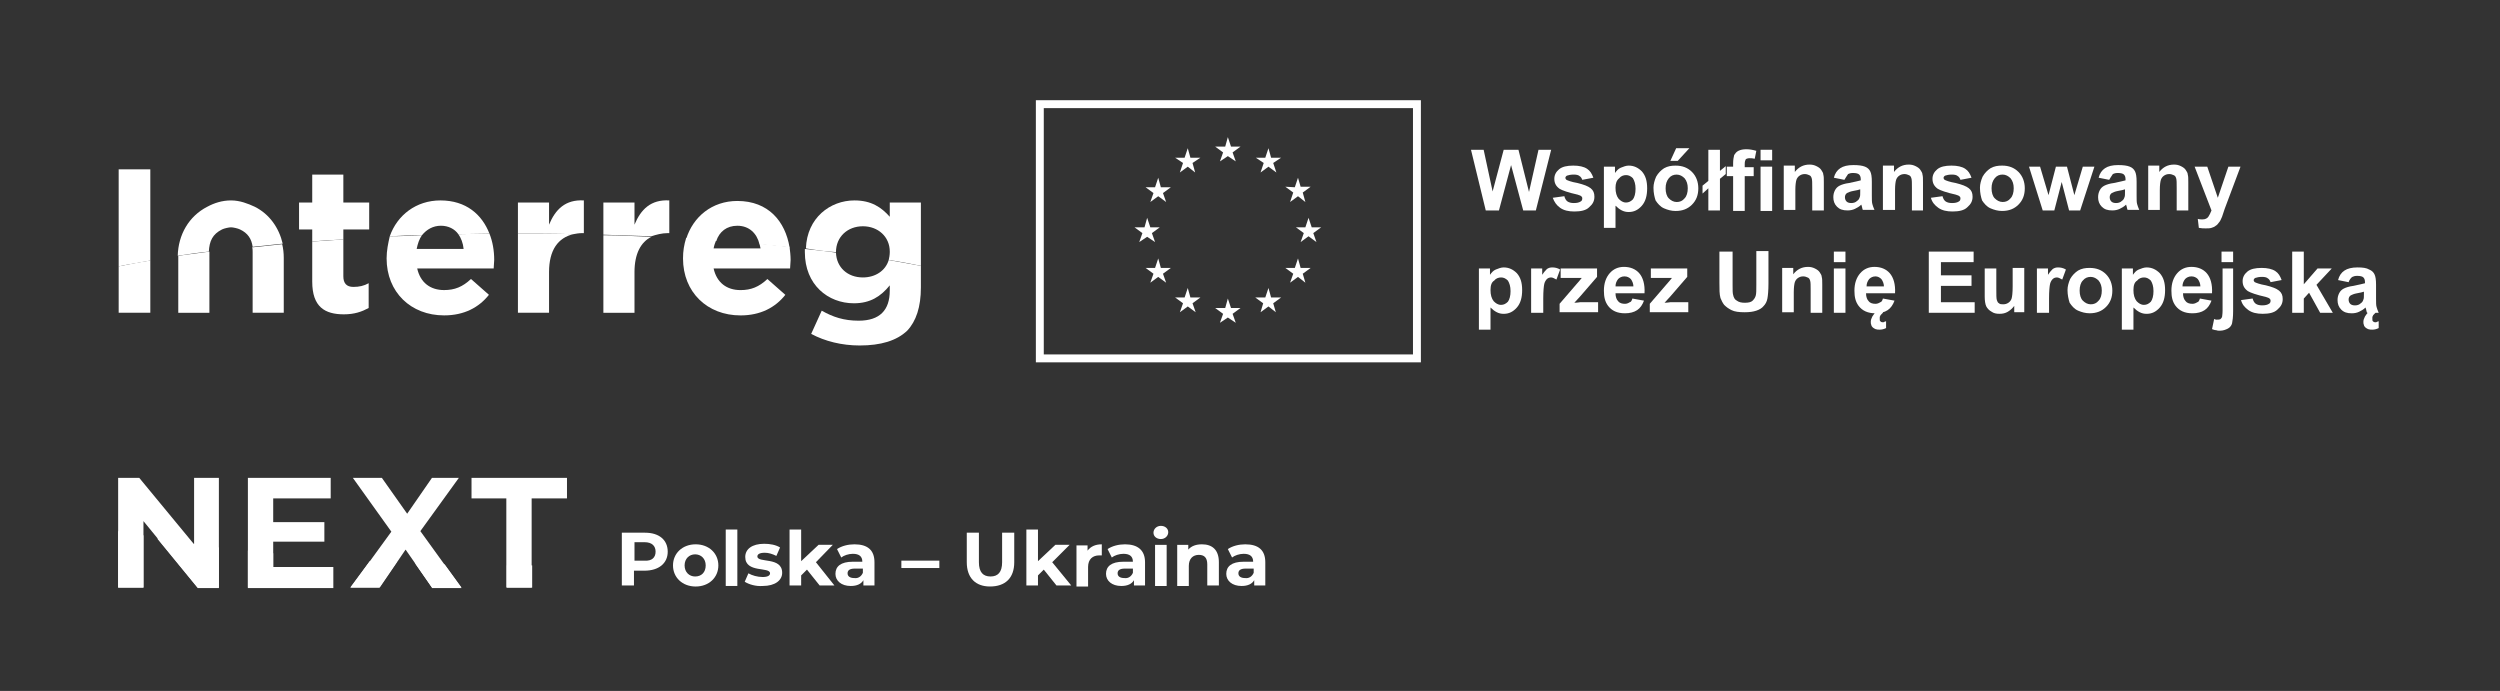 <svg width="474" height="131" viewBox="0 0 474 131" fill="none" xmlns="http://www.w3.org/2000/svg">
<rect x="0" y="0" width="474" height="131" fill="#333333" stroke="none"/>
<g clip-path="url(#clip0_1464_349)">
<mask id="mask0_1464_349" style="mask-type:luminance" maskUnits="userSpaceOnUse" x="0" y="0" width="474" height="131">
<path d="M473.4 0H0V130.4H473.4V0Z" fill="white"/>
</mask>
<g mask="url(#mask0_1464_349)">
<path d="M139.8 42.802C142 42.802 143.5 44.202 144 46.302C145.9 46.502 147.8 46.702 149.7 46.902C148.9 42.002 145.7 38.102 139.8 38.102C135 38.102 131.4 41.102 130.1 45.302C132 45.402 133.9 45.502 135.8 45.702C136.4 43.902 137.8 42.802 139.8 42.802Z" fill="white"/>
</g>
<mask id="mask1_1464_349" style="mask-type:luminance" maskUnits="userSpaceOnUse" x="0" y="0" width="474" height="131">
<path d="M473.4 0H0V130.4H473.4V0Z" fill="white"/>
</mask>
<g mask="url(#mask1_1464_349)">
<path d="M129.5 49.002C129.5 55.402 134.1 59.802 140.4 59.802C144.2 59.802 147 58.302 148.9 55.902L145.5 52.902C143.9 54.402 142.4 55.002 140.4 55.002C137.8 55.002 135.9 53.602 135.3 50.902H149.8C149.8 50.402 149.9 49.802 149.9 49.302C149.9 48.502 149.8 47.602 149.7 46.802C147.8 46.602 145.9 46.402 144 46.202C144.1 46.502 144.1 46.802 144.2 47.102H135.3C135.4 46.502 135.6 46.002 135.8 45.502C133.9 45.402 132 45.202 130.1 45.102C129.7 46.402 129.5 47.602 129.5 49.002Z" fill="white"/>
</g>
<mask id="mask2_1464_349" style="mask-type:luminance" maskUnits="userSpaceOnUse" x="0" y="0" width="474" height="131">
<path d="M473.4 0H0V130.4H473.4V0Z" fill="white"/>
</mask>
<g mask="url(#mask2_1464_349)">
<path d="M28.5 32.102H22.5V50.502C24.4 50.102 26.4 49.802 28.5 49.402V32.102Z" fill="white"/>
</g>
<mask id="mask3_1464_349" style="mask-type:luminance" maskUnits="userSpaceOnUse" x="0" y="0" width="474" height="131">
<path d="M473.4 0H0V130.4H473.4V0Z" fill="white"/>
</mask>
<g mask="url(#mask3_1464_349)">
<path d="M65.099 43.502H69.999V38.402H65.099V33.102H59.199V38.402H56.699V43.502H59.199V45.802C61.199 45.602 63.099 45.502 65.099 45.402V43.502Z" fill="white"/>
</g>
<mask id="mask4_1464_349" style="mask-type:luminance" maskUnits="userSpaceOnUse" x="0" y="0" width="474" height="131">
<path d="M473.4 0H0V130.4H473.4V0Z" fill="white"/>
</mask>
<g mask="url(#mask4_1464_349)">
<path d="M83.6 42.8C85 42.8 86.2 43.4 86.9 44.4C88.9 44.4 90.8 44.3 92.8 44.3C91.4 40.7 88.4 38 83.5 38C78.9 38 75.3 40.8 73.9 44.8C75.9 44.7 77.9 44.6 80 44.6C80.9 43.5 82.1 42.8 83.6 42.8Z" fill="white"/>
</g>
<mask id="mask5_1464_349" style="mask-type:luminance" maskUnits="userSpaceOnUse" x="0" y="0" width="474" height="131">
<path d="M473.4 0H0V130.4H473.4V0Z" fill="white"/>
</mask>
<g mask="url(#mask5_1464_349)">
<path d="M108.699 44.399C109.199 44.299 109.799 44.199 110.399 44.199H110.699V37.999C107.199 37.799 105.299 39.699 104.099 42.599V38.399H98.199V44.299C98.299 44.299 98.399 44.299 98.499 44.299C101.899 44.299 105.299 44.299 108.699 44.399Z" fill="white"/>
</g>
<mask id="mask6_1464_349" style="mask-type:luminance" maskUnits="userSpaceOnUse" x="0" y="0" width="474" height="131">
<path d="M473.4 0H0V130.4H473.4V0Z" fill="white"/>
</mask>
<g mask="url(#mask6_1464_349)">
<path d="M126.6 44.199H126.9V37.999C123.4 37.799 121.5 39.699 120.3 42.599V38.399H114.4V44.499C117.5 44.599 120.5 44.699 123.5 44.799C124.4 44.499 125.5 44.199 126.6 44.199Z" fill="white"/>
</g>
<mask id="mask7_1464_349" style="mask-type:luminance" maskUnits="userSpaceOnUse" x="0" y="0" width="474" height="131">
<path d="M473.4 0H0V130.4H473.4V0Z" fill="white"/>
</mask>
<g mask="url(#mask7_1464_349)">
<path d="M158.501 47.8C158.501 44.9 160.701 42.9 163.601 42.9C166.501 42.9 168.701 44.9 168.701 47.7V47.8C168.701 48.3 168.601 48.9 168.501 49.3C170.601 49.6 172.601 50 174.601 50.4V38.4H168.701V41.1C167.101 39.3 165.201 38 162.001 38C157.401 38 153.001 41.3 152.801 47.1C154.601 47.4 156.601 47.7 158.501 47.8C158.501 47.9 158.501 47.9 158.501 47.8Z" fill="white"/>
</g>
<mask id="mask8_1464_349" style="mask-type:luminance" maskUnits="userSpaceOnUse" x="0" y="0" width="474" height="131">
<path d="M473.4 0H0V130.4H473.4V0Z" fill="white"/>
</mask>
<g mask="url(#mask8_1464_349)">
<path d="M42.099 43.5C42.499 43.3 43.399 43.1 43.799 43.1C44.199 43.1 45.099 43.3 45.499 43.5C46.999 44.2 47.699 45.3 47.899 46.8C49.799 46.6 51.699 46.4 53.599 46.2C52.899 43.2 51.099 40.6 48.299 39.2C46.999 38.6 45.499 38 43.799 38C42.099 38 40.599 38.5 39.299 39.2C35.799 41 33.799 44.5 33.699 48.5C35.599 48.2 37.599 47.9 39.599 47.7C39.699 45.7 40.299 44.4 42.099 43.5Z" fill="white"/>
</g>
<mask id="mask9_1464_349" style="mask-type:luminance" maskUnits="userSpaceOnUse" x="0" y="0" width="474" height="131">
<path d="M473.4 0H0V130.4H473.4V0Z" fill="white"/>
</mask>
<g mask="url(#mask9_1464_349)">
<path d="M28.5 59.298V49.398C26.5 49.698 24.5 50.098 22.5 50.498V59.298H28.5Z" fill="white"/>
</g>
<mask id="mask10_1464_349" style="mask-type:luminance" maskUnits="userSpaceOnUse" x="0" y="0" width="474" height="131">
<path d="M473.4 0H0V130.4H473.4V0Z" fill="white"/>
</mask>
<g mask="url(#mask10_1464_349)">
<path d="M65.199 59.598C67.199 59.598 68.599 59.098 69.899 58.398V53.698C68.999 54.198 68.099 54.398 66.999 54.398C65.699 54.398 65.099 53.698 65.099 52.398V45.398C63.099 45.498 61.099 45.698 59.199 45.798V53.398C59.199 58.198 61.599 59.598 65.199 59.598Z" fill="white"/>
</g>
<mask id="mask11_1464_349" style="mask-type:luminance" maskUnits="userSpaceOnUse" x="0" y="0" width="474" height="131">
<path d="M473.4 0H0V130.4H473.4V0Z" fill="white"/>
</mask>
<g mask="url(#mask11_1464_349)">
<path d="M73.301 48.997C73.301 55.397 77.901 59.797 84.201 59.797C88.001 59.797 90.801 58.297 92.701 55.897L89.301 52.897C87.701 54.397 86.201 54.997 84.201 54.997C81.601 54.997 79.701 53.597 79.101 50.897H93.601C93.601 50.397 93.701 49.797 93.701 49.297C93.701 47.497 93.401 45.797 92.801 44.297C90.801 44.297 88.801 44.397 86.901 44.397C87.401 45.097 87.801 46.097 87.901 47.197H79.001C79.201 46.197 79.501 45.297 80.001 44.597C78.001 44.697 75.901 44.797 73.901 44.797C73.601 46.097 73.301 47.497 73.301 48.997Z" fill="white"/>
</g>
<mask id="mask12_1464_349" style="mask-type:luminance" maskUnits="userSpaceOnUse" x="0" y="0" width="474" height="131">
<path d="M473.4 0H0V130.4H473.4V0Z" fill="white"/>
</mask>
<g mask="url(#mask12_1464_349)">
<path d="M104.099 59.297V51.597C104.099 47.397 105.799 45.097 108.699 44.397C105.299 44.297 101.899 44.297 98.499 44.297C98.399 44.297 98.299 44.297 98.199 44.297V59.297H104.099Z" fill="white"/>
</g>
<mask id="mask13_1464_349" style="mask-type:luminance" maskUnits="userSpaceOnUse" x="0" y="0" width="474" height="131">
<path d="M473.4 0H0V130.4H473.4V0Z" fill="white"/>
</mask>
<g mask="url(#mask13_1464_349)">
<path d="M120.3 59.302V51.602C120.3 48.102 121.5 45.902 123.5 44.902C120.5 44.802 117.5 44.602 114.4 44.602V59.302H120.3Z" fill="white"/>
</g>
<mask id="mask14_1464_349" style="mask-type:luminance" maskUnits="userSpaceOnUse" x="0" y="0" width="474" height="131">
<path d="M473.4 0H0V130.4H473.4V0Z" fill="white"/>
</mask>
<g mask="url(#mask14_1464_349)">
<path d="M152.6 47.803C152.6 54.003 157 57.503 161.9 57.503C165 57.503 167 56.203 168.7 54.103V55.103C168.7 58.803 166.8 60.803 162.8 60.803C160 60.803 157.9 60.103 155.8 58.903L153.8 63.303C156.4 64.703 159.6 65.503 163 65.503C167 65.503 170 64.603 172 62.703C173.7 60.903 174.6 58.203 174.6 54.503V50.403C172.6 50.003 170.6 49.703 168.5 49.303C167.9 51.303 166 52.603 163.6 52.603C160.7 52.603 158.6 50.703 158.5 47.903C156.6 47.603 154.6 47.403 152.6 47.203C152.6 47.403 152.6 47.603 152.6 47.803Z" fill="white"/>
</g>
<mask id="mask15_1464_349" style="mask-type:luminance" maskUnits="userSpaceOnUse" x="0" y="0" width="474" height="131">
<path d="M473.4 0H0V130.4H473.4V0Z" fill="white"/>
</mask>
<g mask="url(#mask15_1464_349)">
<path d="M47.901 47.797V49.797V58.497V59.297H53.801V48.997V48.897C53.801 47.997 53.701 47.097 53.501 46.297C51.601 46.497 49.701 46.697 47.801 46.897C47.901 47.097 47.901 47.497 47.901 47.797Z" fill="white"/>
</g>
<mask id="mask16_1464_349" style="mask-type:luminance" maskUnits="userSpaceOnUse" x="0" y="0" width="474" height="131">
<path d="M473.4 0H0V130.4H473.4V0Z" fill="white"/>
</mask>
<g mask="url(#mask16_1464_349)">
<path d="M33.801 49.003V59.303H39.701V58.503V49.803V47.803C39.701 47.803 39.701 47.803 39.701 47.703C37.701 48.003 35.701 48.203 33.801 48.503C33.801 48.703 33.801 48.803 33.801 49.003Z" fill="white"/>
</g>
<mask id="mask17_1464_349" style="mask-type:luminance" maskUnits="userSpaceOnUse" x="0" y="0" width="474" height="131">
<path d="M473.4 0H0V130.4H473.4V0Z" fill="white"/>
</mask>
<g mask="url(#mask17_1464_349)">
<path d="M267.9 67.2H197.9V20.5H267.9V67.2ZM269.4 19H267.9H197.9H196.4V20.5V67.2V68.7H197.9H267.9H269.4V67.2V20.5V19Z" fill="white"/>
</g>
<mask id="mask18_1464_349" style="mask-type:luminance" maskUnits="userSpaceOnUse" x="0" y="0" width="474" height="131">
<path d="M473.4 0H0V130.4H473.4V0Z" fill="white"/>
</mask>
<g mask="url(#mask18_1464_349)">
<path d="M245.499 35.503L246.099 33.703L246.599 35.403H248.499L246.999 36.503L247.499 38.303L246.099 37.203L244.599 38.303L245.199 36.503L243.699 35.403L245.499 35.503Z" fill="white"/>
</g>
<mask id="mask19_1464_349" style="mask-type:luminance" maskUnits="userSpaceOnUse" x="0" y="0" width="474" height="131">
<path d="M473.4 0H0V130.4H473.4V0Z" fill="white"/>
</mask>
<g mask="url(#mask19_1464_349)">
<path d="M232.3 27.8L232.8 26L233.4 27.8H235.2L233.7 28.9L234.3 30.6L232.8 29.6L231.3 30.6L231.9 28.9L230.4 27.8H232.3Z" fill="white"/>
</g>
<mask id="mask20_1464_349" style="mask-type:luminance" maskUnits="userSpaceOnUse" x="0" y="0" width="474" height="131">
<path d="M473.4 0H0V130.4H473.4V0Z" fill="white"/>
</mask>
<g mask="url(#mask20_1464_349)">
<path d="M215.1 43.097H217L217.5 41.297L218.1 43.097H219.9L218.4 44.197L219 45.897L217.5 44.897L216 45.897L216.6 44.197L215.1 43.097Z" fill="white"/>
</g>
<mask id="mask21_1464_349" style="mask-type:luminance" maskUnits="userSpaceOnUse" x="0" y="0" width="474" height="131">
<path d="M473.4 0H0V130.4H473.4V0Z" fill="white"/>
</mask>
<g mask="url(#mask21_1464_349)">
<path d="M221.099 53.6L219.599 52.5L218.099 53.6L218.699 51.9L217.199 50.8H218.999L219.599 49L220.099 50.8H221.999L220.499 51.9L221.099 53.6Z" fill="white"/>
</g>
<mask id="mask22_1464_349" style="mask-type:luminance" maskUnits="userSpaceOnUse" x="0" y="0" width="474" height="131">
<path d="M473.4 0H0V130.4H473.4V0Z" fill="white"/>
</mask>
<g mask="url(#mask22_1464_349)">
<path d="M220.499 36.603L221.099 38.303L219.599 37.203L218.099 38.303L218.699 36.603L217.199 35.503H218.999L219.599 33.703L220.099 35.503H221.999L220.499 36.603Z" fill="white"/>
</g>
<mask id="mask23_1464_349" style="mask-type:luminance" maskUnits="userSpaceOnUse" x="0" y="0" width="474" height="131">
<path d="M473.4 0H0V130.4H473.4V0Z" fill="white"/>
</mask>
<g mask="url(#mask23_1464_349)">
<path d="M224.601 29.902L225.201 28.102L225.701 29.902H227.601L226.101 30.902L226.601 32.702L225.201 31.602L223.701 32.702L224.301 30.902L222.801 29.902H224.601Z" fill="white"/>
</g>
<mask id="mask24_1464_349" style="mask-type:luminance" maskUnits="userSpaceOnUse" x="0" y="0" width="474" height="131">
<path d="M473.4 0H0V130.4H473.4V0Z" fill="white"/>
</mask>
<g mask="url(#mask24_1464_349)">
<path d="M226.701 59.202L225.201 58.102L223.701 59.202L224.301 57.502L222.801 56.402H224.601L225.201 54.602L225.701 56.402H227.601L226.101 57.502L226.701 59.202Z" fill="white"/>
</g>
<mask id="mask25_1464_349" style="mask-type:luminance" maskUnits="userSpaceOnUse" x="0" y="0" width="474" height="131">
<path d="M473.4 0H0V130.4H473.4V0Z" fill="white"/>
</mask>
<g mask="url(#mask25_1464_349)">
<path d="M234.3 61.202L232.8 60.202L231.3 61.202L231.9 59.502L230.4 58.402H232.3L232.8 56.602L233.4 58.402H235.2L233.7 59.502L234.3 61.202Z" fill="white"/>
</g>
<mask id="mask26_1464_349" style="mask-type:luminance" maskUnits="userSpaceOnUse" x="0" y="0" width="474" height="131">
<path d="M473.4 0H0V130.4H473.4V0Z" fill="white"/>
</mask>
<g mask="url(#mask26_1464_349)">
<path d="M241.9 59.202L240.5 58.102L239 59.202L239.5 57.502L238 56.402H239.9L240.5 54.602L241 56.402H242.9L241.4 57.502L241.9 59.202Z" fill="white"/>
</g>
<mask id="mask27_1464_349" style="mask-type:luminance" maskUnits="userSpaceOnUse" x="0" y="0" width="474" height="131">
<path d="M473.4 0H0V130.4H473.4V0Z" fill="white"/>
</mask>
<g mask="url(#mask27_1464_349)">
<path d="M241.4 30.902L242 32.702L240.5 31.602L239 32.702L239.6 30.902L238.1 29.902H239.9L240.5 28.102L241 29.902H242.9L241.4 30.902Z" fill="white"/>
</g>
<mask id="mask28_1464_349" style="mask-type:luminance" maskUnits="userSpaceOnUse" x="0" y="0" width="474" height="131">
<path d="M473.4 0H0V130.4H473.4V0Z" fill="white"/>
</mask>
<g mask="url(#mask28_1464_349)">
<path d="M247.499 53.6L246.099 52.5L244.599 53.6L245.199 51.9L243.699 50.8H245.499L246.099 49L246.599 50.8H248.499L246.999 51.9L247.499 53.6Z" fill="white"/>
</g>
<mask id="mask29_1464_349" style="mask-type:luminance" maskUnits="userSpaceOnUse" x="0" y="0" width="474" height="131">
<path d="M473.4 0H0V130.4H473.4V0Z" fill="white"/>
</mask>
<g mask="url(#mask29_1464_349)">
<path d="M249.599 45.897L248.099 44.797L246.599 45.897L247.199 44.197L245.699 43.097H247.499L248.099 41.297L248.699 43.097H250.499L248.999 44.197L249.599 45.897Z" fill="white"/>
</g>
<mask id="mask30_1464_349" style="mask-type:luminance" maskUnits="userSpaceOnUse" x="0" y="0" width="474" height="131">
<path d="M473.4 0H0V130.4H473.4V0Z" fill="white"/>
</mask>
<g mask="url(#mask30_1464_349)">
<path d="M281.7 39.898L278.9 28.398H281.3L283 36.298L285.1 28.398H287.9L289.9 36.398L291.7 28.398H294.1L291.2 39.898H288.8L286.5 31.298L284.2 39.898H281.7Z" fill="white"/>
</g>
<mask id="mask31_1464_349" style="mask-type:luminance" maskUnits="userSpaceOnUse" x="0" y="0" width="474" height="131">
<path d="M473.4 0H0V130.4H473.4V0Z" fill="white"/>
</mask>
<g mask="url(#mask31_1464_349)">
<path d="M294.4 37.498L296.6 37.198C296.7 37.598 296.9 37.998 297.2 38.198C297.5 38.398 297.9 38.498 298.4 38.498C299 38.498 299.4 38.398 299.7 38.198C299.9 38.098 300 37.898 300 37.598C300 37.398 299.9 37.298 299.8 37.198C299.7 37.098 299.4 36.998 299.1 36.898C297.3 36.498 296.2 36.098 295.7 35.798C295 35.298 294.7 34.698 294.7 33.898C294.7 33.198 295 32.598 295.6 32.098C296.2 31.598 297.1 31.398 298.3 31.398C299.4 31.398 300.3 31.598 300.9 31.998C301.5 32.398 301.8 32.898 302.1 33.698L300 34.098C299.9 33.798 299.7 33.498 299.5 33.398C299.3 33.198 298.9 33.098 298.4 33.098C297.8 33.098 297.4 33.198 297.1 33.298C296.9 33.398 296.8 33.598 296.8 33.698C296.8 33.898 296.9 33.998 297 34.098C297.2 34.198 297.9 34.498 299.1 34.698C300.3 34.998 301.1 35.298 301.6 35.698C302.1 36.098 302.3 36.598 302.3 37.298C302.3 38.098 302 38.698 301.3 39.298C300.7 39.898 299.7 40.098 298.5 40.098C297.4 40.098 296.5 39.898 295.8 39.398C295.1 38.898 294.7 38.298 294.4 37.498Z" fill="white"/>
</g>
<mask id="mask32_1464_349" style="mask-type:luminance" maskUnits="userSpaceOnUse" x="0" y="0" width="474" height="131">
<path d="M473.4 0H0V130.4H473.4V0Z" fill="white"/>
</mask>
<g mask="url(#mask32_1464_349)">
<path d="M304.1 31.598H306.2V32.798C306.5 32.398 306.8 31.998 307.3 31.798C307.8 31.598 308.3 31.398 308.8 31.398C309.8 31.398 310.6 31.798 311.3 32.498C312 33.298 312.3 34.298 312.3 35.698C312.3 37.098 312 38.198 311.3 38.998C310.6 39.798 309.8 40.198 308.8 40.198C308.3 40.198 307.9 40.098 307.5 39.898C307.1 39.698 306.7 39.398 306.3 38.998V43.198H304.1V31.598ZM306.3 35.598C306.3 36.498 306.5 37.198 306.9 37.698C307.3 38.098 307.7 38.398 308.3 38.398C308.8 38.398 309.2 38.198 309.6 37.798C309.9 37.398 310.1 36.698 310.1 35.798C310.1 34.898 309.9 34.298 309.6 33.798C309.2 33.398 308.8 33.198 308.3 33.198C307.8 33.198 307.3 33.398 307 33.798C306.5 34.198 306.3 34.798 306.3 35.598Z" fill="white"/>
</g>
<mask id="mask33_1464_349" style="mask-type:luminance" maskUnits="userSpaceOnUse" x="0" y="0" width="474" height="131">
<path d="M473.4 0H0V130.4H473.4V0Z" fill="white"/>
</mask>
<g mask="url(#mask33_1464_349)">
<path d="M313.5 35.602C313.5 34.902 313.7 34.202 314 33.502C314.4 32.802 314.9 32.302 315.5 31.902C316.2 31.502 316.9 31.402 317.7 31.402C319 31.402 320 31.802 320.8 32.602C321.6 33.402 322 34.502 322 35.702C322 37.002 321.6 38.002 320.8 38.802C320 39.602 319 40.002 317.7 40.002C316.9 40.002 316.2 39.802 315.5 39.502C314.8 39.202 314.3 38.602 313.9 38.002C313.7 37.402 313.5 36.602 313.5 35.602ZM315.8 35.702C315.8 36.502 316 37.202 316.4 37.602C316.8 38.002 317.3 38.302 317.9 38.302C318.5 38.302 319 38.102 319.4 37.602C319.8 37.202 320 36.502 320 35.702C320 34.902 319.8 34.302 319.4 33.802C319 33.402 318.5 33.102 317.9 33.102C317.3 33.102 316.8 33.302 316.4 33.802C316 34.302 315.8 34.902 315.8 35.702ZM316.7 30.502L317.8 28.102H320.3L318.1 30.502H316.7Z" fill="white"/>
</g>
<mask id="mask34_1464_349" style="mask-type:luminance" maskUnits="userSpaceOnUse" x="0" y="0" width="474" height="131">
<path d="M473.4 0H0V130.4H473.4V0Z" fill="white"/>
</mask>
<g mask="url(#mask34_1464_349)">
<path d="M323.901 34.298V28.398H326.101V32.398L327.201 31.498V32.998L326.101 33.898V39.898H323.901V35.698L322.801 36.698V35.198L323.901 34.298Z" fill="white"/>
</g>
<mask id="mask35_1464_349" style="mask-type:luminance" maskUnits="userSpaceOnUse" x="0" y="0" width="474" height="131">
<path d="M473.4 0H0V130.4H473.4V0Z" fill="white"/>
</mask>
<g mask="url(#mask35_1464_349)">
<path d="M327.4 31.597H328.6V30.997C328.6 30.297 328.7 29.797 328.8 29.397C329 29.097 329.2 28.797 329.6 28.597C330 28.397 330.5 28.297 331.1 28.297C331.7 28.297 332.3 28.397 333 28.597L332.7 30.097C332.3 29.997 332 29.997 331.7 29.997C331.4 29.997 331.1 30.097 331 30.197C330.9 30.397 330.8 30.597 330.8 31.097V31.697H332.5V33.397H330.8V39.997H328.6V33.397H327.4V31.597Z" fill="white"/>
</g>
<mask id="mask36_1464_349" style="mask-type:luminance" maskUnits="userSpaceOnUse" x="0" y="0" width="474" height="131">
<path d="M473.4 0H0V130.4H473.4V0Z" fill="white"/>
</mask>
<g mask="url(#mask36_1464_349)">
<path d="M333.801 28.398H336.001V30.398H333.801V28.398ZM333.801 31.598H336.001V39.998H333.801V31.598Z" fill="white"/>
</g>
<mask id="mask37_1464_349" style="mask-type:luminance" maskUnits="userSpaceOnUse" x="0" y="0" width="474" height="131">
<path d="M473.4 0H0V130.4H473.4V0Z" fill="white"/>
</mask>
<g mask="url(#mask37_1464_349)">
<path d="M345.799 39.903H343.599V35.603C343.599 34.703 343.599 34.103 343.499 33.803C343.399 33.503 343.299 33.303 342.999 33.203C342.799 33.103 342.499 33.003 342.199 33.003C341.799 33.003 341.499 33.103 341.199 33.303C340.899 33.503 340.699 33.803 340.599 34.103C340.499 34.403 340.399 35.103 340.399 36.003V39.803H338.199V31.403H340.299V32.603C340.999 31.703 341.899 31.203 343.099 31.203C343.599 31.203 343.999 31.303 344.399 31.503C344.799 31.703 345.099 31.903 345.299 32.203C345.499 32.503 345.699 32.803 345.699 33.103C345.799 33.403 345.799 33.903 345.799 34.603V39.903Z" fill="white"/>
</g>
<mask id="mask38_1464_349" style="mask-type:luminance" maskUnits="userSpaceOnUse" x="0" y="0" width="474" height="131">
<path d="M473.4 0H0V130.4H473.4V0Z" fill="white"/>
</mask>
<g mask="url(#mask38_1464_349)">
<path d="M349.7 34.097L347.7 33.697C347.9 32.897 348.3 32.297 348.9 31.897C349.5 31.497 350.3 31.297 351.4 31.297C352.4 31.297 353.1 31.397 353.6 31.597C354.1 31.797 354.4 32.097 354.6 32.497C354.8 32.897 354.9 33.497 354.9 34.497V37.097C354.9 37.797 354.9 38.397 355 38.697C355.1 38.997 355.2 39.397 355.4 39.797H353.2C353.1 39.697 353.1 39.397 353 39.097C353 38.997 352.9 38.897 352.9 38.797C352.5 39.197 352.1 39.397 351.7 39.597C351.3 39.797 350.8 39.897 350.3 39.897C349.4 39.897 348.8 39.697 348.3 39.197C347.8 38.697 347.6 38.097 347.6 37.397C347.6 36.897 347.7 36.497 347.9 36.097C348.1 35.697 348.4 35.397 348.8 35.197C349.2 34.997 349.8 34.797 350.6 34.697C351.6 34.497 352.4 34.297 352.8 34.197V33.997C352.8 33.597 352.7 33.297 352.5 33.097C352.3 32.897 351.9 32.797 351.3 32.797C350.9 32.797 350.6 32.897 350.4 32.997C350.1 33.497 349.9 33.697 349.7 34.097ZM352.7 35.897C352.4 35.997 352 36.097 351.4 36.197C350.8 36.297 350.4 36.497 350.2 36.597C349.9 36.797 349.8 37.097 349.8 37.397C349.8 37.697 349.9 37.997 350.1 38.197C350.3 38.397 350.6 38.497 351 38.497C351.4 38.497 351.8 38.397 352.1 38.097C352.4 37.897 352.5 37.697 352.6 37.397C352.7 37.197 352.7 36.897 352.7 36.297V35.897Z" fill="white"/>
</g>
<mask id="mask39_1464_349" style="mask-type:luminance" maskUnits="userSpaceOnUse" x="0" y="0" width="474" height="131">
<path d="M473.4 0H0V130.4H473.4V0Z" fill="white"/>
</mask>
<g mask="url(#mask39_1464_349)">
<path d="M364.7 39.903H362.5V35.603C362.5 34.703 362.5 34.103 362.4 33.803C362.3 33.503 362.2 33.303 361.9 33.203C361.7 33.103 361.4 33.003 361.1 33.003C360.7 33.003 360.4 33.103 360.1 33.303C359.8 33.503 359.6 33.803 359.5 34.103C359.4 34.403 359.3 35.103 359.3 36.003V39.803H357V31.403H359.1V32.603C359.8 31.703 360.7 31.203 361.9 31.203C362.4 31.203 362.8 31.303 363.2 31.503C363.6 31.703 363.9 31.903 364.1 32.203C364.3 32.503 364.5 32.803 364.5 33.103C364.6 33.403 364.6 33.903 364.6 34.603V39.903H364.7Z" fill="white"/>
</g>
<mask id="mask40_1464_349" style="mask-type:luminance" maskUnits="userSpaceOnUse" x="0" y="0" width="474" height="131">
<path d="M473.4 0H0V130.4H473.4V0Z" fill="white"/>
</mask>
<g mask="url(#mask40_1464_349)">
<path d="M366.1 37.498L368.3 37.198C368.4 37.598 368.6 37.998 368.9 38.198C369.2 38.398 369.6 38.498 370.1 38.498C370.7 38.498 371.1 38.398 371.4 38.198C371.6 38.098 371.7 37.898 371.7 37.598C371.7 37.398 371.6 37.298 371.5 37.198C371.4 37.098 371.1 36.998 370.8 36.898C369 36.498 367.9 36.098 367.4 35.798C366.7 35.298 366.4 34.698 366.4 33.898C366.4 33.198 366.7 32.598 367.3 32.098C367.9 31.598 368.8 31.398 370 31.398C371.1 31.398 372 31.598 372.6 31.998C373.2 32.398 373.5 32.898 373.8 33.698L371.7 34.098C371.6 33.798 371.4 33.498 371.2 33.398C371 33.198 370.6 33.098 370.1 33.098C369.5 33.098 369.1 33.198 368.8 33.298C368.6 33.398 368.5 33.598 368.5 33.698C368.5 33.898 368.6 33.998 368.7 34.098C368.9 34.198 369.6 34.498 370.8 34.698C372 34.998 372.8 35.298 373.3 35.698C373.8 36.098 374 36.598 374 37.298C374 38.098 373.7 38.698 373 39.298C372.4 39.898 371.4 40.098 370.2 40.098C369.1 40.098 368.2 39.898 367.5 39.398C366.8 38.898 366.3 38.298 366.1 37.498Z" fill="white"/>
</g>
<mask id="mask41_1464_349" style="mask-type:luminance" maskUnits="userSpaceOnUse" x="0" y="0" width="474" height="131">
<path d="M473.4 0H0V130.4H473.4V0Z" fill="white"/>
</mask>
<g mask="url(#mask41_1464_349)">
<path d="M375.4 35.598C375.4 34.898 375.6 34.198 375.9 33.498C376.3 32.798 376.8 32.298 377.4 31.898C378.1 31.498 378.8 31.398 379.6 31.398C380.9 31.398 381.9 31.798 382.7 32.598C383.5 33.398 383.9 34.498 383.9 35.698C383.9 36.998 383.5 37.998 382.7 38.798C381.9 39.598 380.9 39.998 379.6 39.998C378.8 39.998 378.1 39.798 377.4 39.498C376.7 39.198 376.2 38.598 375.8 37.998C375.6 37.398 375.4 36.598 375.4 35.598ZM377.6 35.698C377.6 36.498 377.8 37.198 378.2 37.598C378.6 37.998 379.1 38.298 379.7 38.298C380.3 38.298 380.8 38.098 381.2 37.598C381.6 37.198 381.8 36.498 381.8 35.698C381.8 34.898 381.6 34.298 381.2 33.798C380.8 33.398 380.3 33.098 379.7 33.098C379.1 33.098 378.6 33.298 378.2 33.798C377.8 34.298 377.6 34.898 377.6 35.698Z" fill="white"/>
</g>
<mask id="mask42_1464_349" style="mask-type:luminance" maskUnits="userSpaceOnUse" x="0" y="0" width="474" height="131">
<path d="M473.4 0H0V130.4H473.4V0Z" fill="white"/>
</mask>
<g mask="url(#mask42_1464_349)">
<path d="M387.299 39.902L384.699 31.602H386.799L388.399 37.002L389.799 31.602H391.899L393.299 37.002L394.899 31.602H397.099L394.399 39.902H392.299L390.899 34.502L389.499 39.902H387.299Z" fill="white"/>
</g>
<mask id="mask43_1464_349" style="mask-type:luminance" maskUnits="userSpaceOnUse" x="0" y="0" width="474" height="131">
<path d="M473.4 0H0V130.4H473.4V0Z" fill="white"/>
</mask>
<g mask="url(#mask43_1464_349)">
<path d="M399.901 34.097L397.901 33.697C398.101 32.897 398.501 32.297 399.101 31.897C399.701 31.497 400.501 31.297 401.601 31.297C402.601 31.297 403.301 31.397 403.801 31.597C404.301 31.797 404.601 32.097 404.801 32.497C405.001 32.897 405.101 33.497 405.101 34.497V37.097C405.101 37.797 405.101 38.397 405.201 38.697C405.301 38.997 405.401 39.397 405.601 39.797H403.401C403.301 39.697 403.301 39.397 403.201 39.097C403.201 38.997 403.101 38.897 403.101 38.797C402.701 39.197 402.301 39.397 401.901 39.597C401.501 39.797 401.001 39.897 400.501 39.897C399.601 39.897 399.001 39.697 398.501 39.197C398.001 38.697 397.801 38.097 397.801 37.397C397.801 36.897 397.901 36.497 398.101 36.097C398.301 35.697 398.601 35.397 399.001 35.197C399.401 34.997 400.001 34.797 400.801 34.697C401.801 34.497 402.601 34.297 403.001 34.197V33.997C403.001 33.597 402.901 33.297 402.701 33.097C402.501 32.897 402.101 32.797 401.501 32.797C401.101 32.797 400.801 32.897 400.601 32.997C400.301 33.497 400.101 33.697 399.901 34.097ZM402.901 35.897C402.601 35.997 402.201 36.097 401.601 36.197C401.001 36.297 400.601 36.497 400.401 36.597C400.101 36.797 400.001 37.097 400.001 37.397C400.001 37.697 400.101 37.997 400.301 38.197C400.501 38.397 400.801 38.497 401.201 38.497C401.601 38.497 402.001 38.397 402.301 38.097C402.601 37.897 402.701 37.697 402.801 37.397C402.901 37.197 402.901 36.897 402.901 36.297V35.897Z" fill="white"/>
</g>
<mask id="mask44_1464_349" style="mask-type:luminance" maskUnits="userSpaceOnUse" x="0" y="0" width="474" height="131">
<path d="M473.4 0H0V130.4H473.4V0Z" fill="white"/>
</mask>
<g mask="url(#mask44_1464_349)">
<path d="M414.901 39.903H412.701V35.603C412.701 34.703 412.701 34.103 412.601 33.803C412.501 33.503 412.401 33.303 412.101 33.203C411.901 33.103 411.601 33.003 411.301 33.003C410.901 33.003 410.601 33.103 410.301 33.303C410.001 33.503 409.801 33.803 409.701 34.103C409.601 34.403 409.501 35.103 409.501 36.003V39.803H407.301V31.403H409.401V32.603C410.101 31.703 411.001 31.203 412.201 31.203C412.701 31.203 413.101 31.303 413.501 31.503C413.901 31.703 414.201 31.903 414.401 32.203C414.601 32.503 414.801 32.803 414.801 33.103C414.901 33.403 414.901 33.903 414.901 34.603V39.903Z" fill="white"/>
</g>
<mask id="mask45_1464_349" style="mask-type:luminance" maskUnits="userSpaceOnUse" x="0" y="0" width="474" height="131">
<path d="M473.4 0H0V130.4H473.4V0Z" fill="white"/>
</mask>
<g mask="url(#mask45_1464_349)">
<path d="M416.1 31.602H418.5L420.5 37.502L422.5 31.602H424.8L421.8 39.602L421.3 41.102C421.1 41.602 420.9 42.002 420.7 42.202C420.5 42.502 420.3 42.702 420.1 42.802C419.9 43.002 419.6 43.102 419.3 43.202C419 43.302 418.6 43.302 418.2 43.302C417.8 43.302 417.4 43.302 416.9 43.202L416.7 41.502C417 41.602 417.4 41.602 417.6 41.602C418.1 41.602 418.5 41.402 418.7 41.102C418.9 40.802 419.1 40.402 419.3 39.902L416.1 31.602Z" fill="white"/>
</g>
<mask id="mask46_1464_349" style="mask-type:luminance" maskUnits="userSpaceOnUse" x="0" y="0" width="474" height="131">
<path d="M473.4 0H0V130.4H473.4V0Z" fill="white"/>
</mask>
<g mask="url(#mask46_1464_349)">
<path d="M280.4 50.903H282.5V52.103C282.8 51.703 283.1 51.303 283.6 51.103C284.1 50.903 284.6 50.703 285.1 50.703C286.1 50.703 286.9 51.103 287.6 51.803C288.3 52.603 288.6 53.603 288.6 55.003C288.6 56.403 288.3 57.503 287.6 58.303C286.9 59.103 286.1 59.503 285.1 59.503C284.6 59.503 284.2 59.403 283.8 59.203C283.4 59.003 283 58.703 282.6 58.303V62.503H280.4V50.903ZM282.6 55.003C282.6 55.903 282.8 56.603 283.2 57.103C283.6 57.503 284 57.803 284.6 57.803C285.1 57.803 285.5 57.603 285.9 57.203C286.2 56.803 286.4 56.103 286.4 55.203C286.4 54.303 286.2 53.703 285.9 53.203C285.5 52.803 285.1 52.603 284.6 52.603C284.1 52.603 283.6 52.803 283.3 53.203C282.8 53.503 282.6 54.103 282.6 55.003Z" fill="white"/>
</g>
<mask id="mask47_1464_349" style="mask-type:luminance" maskUnits="userSpaceOnUse" x="0" y="0" width="474" height="131">
<path d="M473.4 0H0V130.4H473.4V0Z" fill="white"/>
</mask>
<g mask="url(#mask47_1464_349)">
<path d="M292.501 59.303H290.301V50.903H292.401V52.103C292.801 51.503 293.101 51.203 293.301 51.003C293.601 50.803 293.901 50.703 294.301 50.703C294.801 50.703 295.301 50.803 295.801 51.103L295.101 53.003C294.701 52.803 294.401 52.603 294.101 52.603C293.801 52.603 293.501 52.703 293.301 52.903C293.101 53.103 292.901 53.403 292.801 53.803C292.701 54.203 292.601 55.203 292.601 56.603V59.303H292.501Z" fill="white"/>
</g>
<mask id="mask48_1464_349" style="mask-type:luminance" maskUnits="userSpaceOnUse" x="0" y="0" width="474" height="131">
<path d="M473.4 0H0V130.4H473.4V0Z" fill="white"/>
</mask>
<g mask="url(#mask48_1464_349)">
<path d="M295.699 59.298V57.598L298.799 53.998C299.299 53.398 299.699 52.998 299.899 52.698C299.599 52.698 299.299 52.698 298.899 52.698H295.899V50.898H302.799V52.498L299.599 56.198L298.499 57.398C299.099 57.398 299.499 57.298 299.599 57.298H302.999V59.198H295.699V59.298Z" fill="white"/>
</g>
<mask id="mask49_1464_349" style="mask-type:luminance" maskUnits="userSpaceOnUse" x="0" y="0" width="474" height="131">
<path d="M473.4 0H0V130.4H473.4V0Z" fill="white"/>
</mask>
<g mask="url(#mask49_1464_349)">
<path d="M309.5 56.602L311.7 57.002C311.4 57.802 311 58.402 310.4 58.802C309.8 59.202 309 59.402 308.1 59.402C306.6 59.402 305.6 58.902 304.9 58.002C304.3 57.202 304.1 56.302 304.1 55.102C304.1 53.702 304.5 52.602 305.2 51.802C305.9 51.002 306.8 50.602 307.9 50.602C309.1 50.602 310.1 51.002 310.8 51.802C311.5 52.602 311.9 53.902 311.8 55.602H306.3C306.3 56.302 306.5 56.802 306.8 57.102C307.1 57.502 307.6 57.602 308.1 57.602C308.4 57.602 308.7 57.502 309 57.302C309.2 57.302 309.4 57.002 309.5 56.602ZM309.7 54.402C309.7 53.802 309.5 53.302 309.2 52.902C308.9 52.602 308.5 52.402 308 52.402C307.5 52.402 307.1 52.602 306.8 52.902C306.5 53.302 306.3 53.702 306.3 54.302H309.7V54.402Z" fill="white"/>
</g>
<mask id="mask50_1464_349" style="mask-type:luminance" maskUnits="userSpaceOnUse" x="0" y="0" width="474" height="131">
<path d="M473.4 0H0V130.4H473.4V0Z" fill="white"/>
</mask>
<g mask="url(#mask50_1464_349)">
<path d="M312.801 59.298V57.598L315.901 53.998C316.401 53.398 316.801 52.998 317.001 52.698C316.701 52.698 316.401 52.698 316.001 52.698H313.001V50.898H319.901V52.498L316.701 56.198L315.601 57.398C316.201 57.398 316.601 57.298 316.701 57.298H320.101V59.198H312.801V59.298Z" fill="white"/>
</g>
<mask id="mask51_1464_349" style="mask-type:luminance" maskUnits="userSpaceOnUse" x="0" y="0" width="474" height="131">
<path d="M473.4 0H0V130.4H473.4V0Z" fill="white"/>
</mask>
<g mask="url(#mask51_1464_349)">
<path d="M326.2 47.702H328.5V54.002C328.5 55.002 328.5 55.602 328.6 55.902C328.7 56.402 328.9 56.802 329.3 57.002C329.7 57.302 330.2 57.402 330.8 57.402C331.5 57.402 332 57.302 332.3 57.002C332.6 56.702 332.8 56.402 332.9 56.002C333 55.602 333 55.002 333 54.002V47.602H335.3V53.702C335.3 55.102 335.2 56.102 335.1 56.602C335 57.202 334.7 57.702 334.4 58.002C334.1 58.402 333.6 58.702 333 58.902C332.4 59.102 331.7 59.202 330.8 59.202C329.7 59.202 328.9 59.102 328.3 58.802C327.7 58.502 327.3 58.202 326.9 57.802C326.6 57.402 326.4 57.002 326.2 56.502C326 55.802 326 54.902 326 53.602V47.702H326.2Z" fill="white"/>
</g>
<mask id="mask52_1464_349" style="mask-type:luminance" maskUnits="userSpaceOnUse" x="0" y="0" width="474" height="131">
<path d="M473.4 0H0V130.4H473.4V0Z" fill="white"/>
</mask>
<g mask="url(#mask52_1464_349)">
<path d="M345.5 59.302H343.3V55.002C343.3 54.102 343.3 53.502 343.2 53.202C343.1 52.902 343 52.702 342.7 52.602C342.5 52.502 342.2 52.402 341.9 52.402C341.5 52.402 341.2 52.502 340.9 52.702C340.6 52.902 340.4 53.202 340.3 53.502C340.2 53.802 340.1 54.502 340.1 55.402V59.202H337.9V50.802H340V52.002C340.7 51.102 341.6 50.602 342.8 50.602C343.3 50.602 343.7 50.702 344.1 50.902C344.5 51.102 344.8 51.302 345 51.602C345.2 51.902 345.4 52.202 345.4 52.502C345.5 52.802 345.5 53.302 345.5 54.002V59.302Z" fill="white"/>
</g>
<mask id="mask53_1464_349" style="mask-type:luminance" maskUnits="userSpaceOnUse" x="0" y="0" width="474" height="131">
<path d="M473.4 0H0V130.4H473.4V0Z" fill="white"/>
</mask>
<g mask="url(#mask53_1464_349)">
<path d="M347.699 47.703H349.899V49.703H347.699V47.703ZM347.699 50.903H349.899V59.303H347.699V50.903Z" fill="white"/>
</g>
<mask id="mask54_1464_349" style="mask-type:luminance" maskUnits="userSpaceOnUse" x="0" y="0" width="474" height="131">
<path d="M473.4 0H0V130.4H473.4V0Z" fill="white"/>
</mask>
<g mask="url(#mask54_1464_349)">
<path d="M357 56.602L359.2 57.002C358.9 57.802 358.5 58.402 357.9 58.802C357.3 59.202 356.5 59.402 355.6 59.402C354.1 59.402 353.1 58.902 352.4 58.002C351.8 57.202 351.6 56.302 351.6 55.102C351.6 53.702 352 52.602 352.7 51.802C353.4 51.002 354.3 50.602 355.4 50.602C356.6 50.602 357.6 51.002 358.3 51.802C359 52.602 359.4 53.902 359.3 55.602H353.8C353.8 56.302 354 56.802 354.3 57.102C354.6 57.502 355.1 57.602 355.6 57.602C355.9 57.602 356.2 57.502 356.5 57.302C356.7 57.302 356.9 57.002 357 56.602ZM357.2 54.402C357.2 53.802 357 53.302 356.7 52.902C356.4 52.602 356 52.402 355.6 52.402C355.1 52.402 354.7 52.602 354.4 52.902C354.1 53.302 353.9 53.702 353.9 54.302H357.2V54.402ZM357 59.302C356.9 59.402 356.8 59.502 356.7 59.602C356.6 59.702 356.5 59.802 356.5 59.902C356.4 60.002 356.4 60.102 356.4 60.202C356.4 60.302 356.4 60.402 356.4 60.502C356.4 60.702 356.4 60.802 356.5 60.902C356.6 61.002 356.7 61.102 357 61.102C357.1 61.102 357.2 61.102 357.3 61.002C357.4 61.002 357.5 60.902 357.6 60.902V62.202C357.2 62.402 356.8 62.502 356.4 62.502C356.1 62.502 355.9 62.502 355.6 62.402C355.4 62.302 355.2 62.202 355.1 62.102C355 62.002 354.8 61.802 354.8 61.602C354.7 61.402 354.7 61.202 354.7 61.002C354.7 60.702 354.8 60.402 355 60.002C355.2 59.702 355.4 59.402 355.7 59.102H357V59.302Z" fill="white"/>
</g>
<mask id="mask55_1464_349" style="mask-type:luminance" maskUnits="userSpaceOnUse" x="0" y="0" width="474" height="131">
<path d="M473.4 0H0V130.4H473.4V0Z" fill="white"/>
</mask>
<g mask="url(#mask55_1464_349)">
<path d="M365.699 59.303V47.703H374.199V49.703H367.999V52.203H373.799V54.203H367.999V57.303H374.399V59.303H365.699Z" fill="white"/>
</g>
<mask id="mask56_1464_349" style="mask-type:luminance" maskUnits="userSpaceOnUse" x="0" y="0" width="474" height="131">
<path d="M473.4 0H0V130.4H473.4V0Z" fill="white"/>
</mask>
<g mask="url(#mask56_1464_349)">
<path d="M381.901 59.297V57.997C381.601 58.397 381.201 58.797 380.701 59.097C380.201 59.397 379.701 59.497 379.101 59.497C378.501 59.497 378.001 59.397 377.601 59.097C377.201 58.897 376.801 58.497 376.601 58.097C376.401 57.697 376.301 56.997 376.301 56.197V50.897H378.501V54.697C378.501 55.897 378.501 56.597 378.601 56.897C378.701 57.197 378.801 57.397 379.001 57.497C379.201 57.697 379.501 57.697 379.801 57.697C380.201 57.697 380.501 57.597 380.801 57.397C381.101 57.197 381.301 56.897 381.401 56.597C381.501 56.297 381.601 55.497 381.601 54.297V50.797H383.801V59.197H381.901V59.297Z" fill="white"/>
</g>
<mask id="mask57_1464_349" style="mask-type:luminance" maskUnits="userSpaceOnUse" x="0" y="0" width="474" height="131">
<path d="M473.4 0H0V130.4H473.4V0Z" fill="white"/>
</mask>
<g mask="url(#mask57_1464_349)">
<path d="M388.399 59.303H386.199V50.903H388.299V52.103C388.699 51.503 388.999 51.203 389.199 51.003C389.499 50.803 389.799 50.703 390.199 50.703C390.699 50.703 391.199 50.803 391.699 51.103L390.999 53.003C390.599 52.803 390.299 52.603 389.999 52.603C389.699 52.603 389.399 52.703 389.199 52.903C388.999 53.103 388.799 53.403 388.699 53.803C388.599 54.203 388.499 55.203 388.499 56.603V59.303H388.399Z" fill="white"/>
</g>
<mask id="mask58_1464_349" style="mask-type:luminance" maskUnits="userSpaceOnUse" x="0" y="0" width="474" height="131">
<path d="M473.4 0H0V130.4H473.4V0Z" fill="white"/>
</mask>
<g mask="url(#mask58_1464_349)">
<path d="M392 54.997C392 54.297 392.2 53.597 392.5 52.897C392.9 52.197 393.4 51.697 394 51.297C394.7 50.897 395.4 50.797 396.2 50.797C397.5 50.797 398.5 51.197 399.3 51.997C400.1 52.797 400.5 53.897 400.5 55.097C400.5 56.397 400.1 57.397 399.3 58.197C398.5 58.997 397.5 59.397 396.2 59.397C395.4 59.397 394.7 59.197 394 58.897C393.3 58.597 392.8 57.997 392.4 57.397C392.2 56.797 392 55.897 392 54.997ZM394.3 55.097C394.3 55.897 394.5 56.597 394.9 56.997C395.3 57.397 395.8 57.697 396.4 57.697C397 57.697 397.5 57.497 397.9 56.997C398.3 56.597 398.5 55.897 398.5 55.097C398.5 54.297 398.3 53.697 397.9 53.197C397.5 52.797 397 52.497 396.4 52.497C395.8 52.497 395.3 52.697 394.9 53.197C394.5 53.597 394.3 54.297 394.3 55.097Z" fill="white"/>
</g>
<mask id="mask59_1464_349" style="mask-type:luminance" maskUnits="userSpaceOnUse" x="0" y="0" width="474" height="131">
<path d="M473.4 0H0V130.4H473.4V0Z" fill="white"/>
</mask>
<g mask="url(#mask59_1464_349)">
<path d="M402.301 50.903H404.401V52.103C404.701 51.703 405.001 51.303 405.501 51.103C406.001 50.903 406.501 50.703 407.001 50.703C408.001 50.703 408.801 51.103 409.501 51.803C410.201 52.603 410.501 53.603 410.501 55.003C410.501 56.403 410.201 57.503 409.501 58.303C408.801 59.103 408.001 59.503 407.001 59.503C406.501 59.503 406.101 59.403 405.701 59.203C405.301 59.003 404.901 58.703 404.501 58.303V62.503H402.301V50.903ZM404.501 55.003C404.501 55.903 404.701 56.603 405.101 57.103C405.501 57.503 405.901 57.803 406.501 57.803C407.001 57.803 407.401 57.603 407.801 57.203C408.101 56.803 408.301 56.103 408.301 55.203C408.301 54.303 408.101 53.703 407.801 53.203C407.401 52.803 407.001 52.603 406.501 52.603C406.001 52.603 405.501 52.803 405.201 53.203C404.701 53.503 404.501 54.103 404.501 55.003Z" fill="white"/>
</g>
<mask id="mask60_1464_349" style="mask-type:luminance" maskUnits="userSpaceOnUse" x="0" y="0" width="474" height="131">
<path d="M473.4 0H0V130.4H473.4V0Z" fill="white"/>
</mask>
<g mask="url(#mask60_1464_349)">
<path d="M417.099 56.602L419.299 57.002C418.999 57.802 418.599 58.402 417.999 58.802C417.399 59.202 416.599 59.402 415.699 59.402C414.199 59.402 413.199 58.902 412.499 58.002C411.899 57.202 411.699 56.302 411.699 55.102C411.699 53.702 412.099 52.602 412.799 51.802C413.499 51.002 414.399 50.602 415.499 50.602C416.699 50.602 417.699 51.002 418.399 51.802C419.099 52.602 419.499 53.902 419.399 55.602H413.899C413.899 56.302 414.099 56.802 414.399 57.102C414.699 57.502 415.199 57.602 415.699 57.602C415.999 57.602 416.299 57.502 416.599 57.302C416.799 57.302 416.999 57.002 417.099 56.602ZM417.199 54.402C417.199 53.802 416.999 53.302 416.699 52.902C416.399 52.602 415.999 52.402 415.499 52.402C414.999 52.402 414.599 52.602 414.299 52.902C413.999 53.302 413.799 53.702 413.799 54.302H417.199V54.402Z" fill="white"/>
</g>
<mask id="mask61_1464_349" style="mask-type:luminance" maskUnits="userSpaceOnUse" x="0" y="0" width="474" height="131">
<path d="M473.4 0H0V130.4H473.4V0Z" fill="white"/>
</mask>
<g mask="url(#mask61_1464_349)">
<path d="M423.4 50.903V59.003C423.4 60.103 423.3 60.803 423.2 61.303C423.1 61.703 422.8 62.103 422.4 62.303C422 62.503 421.5 62.703 420.9 62.703C420.7 62.703 420.4 62.703 420.2 62.603C419.9 62.603 419.7 62.503 419.4 62.403L419.8 60.503C419.9 60.503 420 60.503 420.1 60.603C420.2 60.603 420.3 60.603 420.4 60.603C420.6 60.603 420.8 60.603 421 60.503C421.1 60.403 421.2 60.303 421.3 60.103C421.3 60.003 421.4 59.603 421.4 58.903V50.903H423.4ZM421.2 47.703H423.4V49.703H421.2V47.703Z" fill="white"/>
</g>
<mask id="mask62_1464_349" style="mask-type:luminance" maskUnits="userSpaceOnUse" x="0" y="0" width="474" height="131">
<path d="M473.4 0H0V130.4H473.4V0Z" fill="white"/>
</mask>
<g mask="url(#mask62_1464_349)">
<path d="M424.9 56.897L427.1 56.597C427.2 56.997 427.4 57.397 427.7 57.597C428 57.797 428.4 57.897 428.9 57.897C429.5 57.897 429.9 57.797 430.2 57.597C430.4 57.497 430.5 57.297 430.5 56.997C430.5 56.797 430.4 56.697 430.3 56.597C430.2 56.497 429.9 56.397 429.6 56.297C427.8 55.897 426.7 55.497 426.2 55.197C425.5 54.697 425.2 54.097 425.2 53.297C425.2 52.597 425.5 51.997 426.1 51.497C426.7 50.997 427.6 50.797 428.8 50.797C429.9 50.797 430.8 50.997 431.4 51.397C432 51.797 432.3 52.297 432.6 53.097L430.5 53.497C430.4 53.197 430.2 52.897 430 52.797C429.8 52.597 429.4 52.497 428.9 52.497C428.3 52.497 427.9 52.597 427.6 52.697C427.4 52.797 427.3 52.997 427.3 53.097C427.3 53.297 427.4 53.397 427.5 53.497C427.7 53.597 428.4 53.897 429.6 54.097C430.8 54.397 431.6 54.697 432.1 55.097C432.6 55.497 432.8 55.997 432.8 56.697C432.8 57.497 432.5 58.097 431.8 58.697C431.2 59.297 430.2 59.497 429 59.497C427.9 59.497 427 59.297 426.3 58.797C425.6 58.297 425.1 57.697 424.9 56.897Z" fill="white"/>
</g>
<mask id="mask63_1464_349" style="mask-type:luminance" maskUnits="userSpaceOnUse" x="0" y="0" width="474" height="131">
<path d="M473.4 0H0V130.4H473.4V0Z" fill="white"/>
</mask>
<g mask="url(#mask63_1464_349)">
<path d="M434.6 59.303V47.703H436.8V53.903L439.4 50.903H442.1L439.2 54.003L442.3 59.303H439.9L437.8 55.503L436.8 56.603V59.303H434.6Z" fill="white"/>
</g>
<mask id="mask64_1464_349" style="mask-type:luminance" maskUnits="userSpaceOnUse" x="0" y="0" width="474" height="131">
<path d="M473.4 0H0V130.4H473.4V0Z" fill="white"/>
</mask>
<g mask="url(#mask64_1464_349)">
<path d="M445.299 53.503L443.299 53.103C443.499 52.303 443.899 51.703 444.499 51.303C445.099 50.903 445.899 50.703 446.999 50.703C447.999 50.703 448.699 50.803 449.199 51.103C449.699 51.303 449.999 51.603 450.199 52.003C450.399 52.403 450.499 53.003 450.499 54.003V56.603C450.499 57.303 450.499 57.903 450.599 58.203C450.699 58.503 450.799 58.903 450.999 59.303H448.799C448.699 59.203 448.699 58.903 448.599 58.603C448.599 58.503 448.499 58.403 448.499 58.303C448.099 58.703 447.699 58.903 447.299 59.103C446.899 59.303 446.399 59.403 445.899 59.403C444.999 59.403 444.399 59.203 443.899 58.703C443.399 58.203 443.199 57.603 443.199 56.903C443.199 56.403 443.299 56.003 443.499 55.603C443.699 55.203 443.999 54.903 444.399 54.703C444.799 54.503 445.399 54.303 446.199 54.203C447.199 54.003 447.999 53.803 448.399 53.703V53.503C448.399 53.103 448.299 52.803 448.099 52.603C447.899 52.403 447.499 52.303 446.899 52.303C446.499 52.303 446.199 52.403 445.999 52.503C445.799 52.603 445.399 53.103 445.299 53.503ZM448.199 55.303C447.899 55.403 447.499 55.503 446.899 55.603C446.299 55.703 445.899 55.903 445.699 56.003C445.399 56.203 445.299 56.503 445.299 56.803C445.299 57.103 445.399 57.403 445.599 57.603C445.799 57.803 446.099 57.903 446.499 57.903C446.899 57.903 447.299 57.803 447.599 57.503C447.899 57.303 447.999 57.103 448.099 56.803C448.199 56.603 448.199 56.303 448.199 55.703V55.303ZM450.399 59.303C450.299 59.403 450.199 59.503 450.099 59.603C449.999 59.703 449.899 59.803 449.899 59.903C449.799 60.003 449.799 60.103 449.799 60.203C449.799 60.303 449.799 60.403 449.799 60.503C449.799 60.703 449.799 60.803 449.899 60.903C449.999 61.003 450.099 61.103 450.399 61.103C450.499 61.103 450.599 61.103 450.699 61.003C450.799 61.003 450.899 60.903 450.999 60.903V62.203C450.599 62.403 450.199 62.503 449.799 62.503C449.499 62.503 449.299 62.503 448.999 62.403C448.799 62.303 448.599 62.203 448.499 62.103C448.399 62.003 448.199 61.803 448.199 61.603C448.099 61.403 448.099 61.203 448.099 61.003C448.099 60.703 448.199 60.403 448.399 60.003C448.599 59.703 448.799 59.403 449.099 59.103H450.399V59.303Z" fill="white"/>
</g>
<mask id="mask65_1464_349" style="mask-type:luminance" maskUnits="userSpaceOnUse" x="0" y="0" width="474" height="131">
<path d="M473.4 0H0V130.4H473.4V0Z" fill="white"/>
</mask>
<g mask="url(#mask65_1464_349)">
<path d="M41.5 90.602V111.402H37.5L27.2 98.802V111.402H22.4V90.602H26.4L36.8 103.202V90.602H41.5ZM63.2 107.602V111.502H47V90.602H62.7V94.502H51.8V99.002H61.5V102.702H51.8V107.502H63.2V107.602ZM81.9 111.402L76.9 104.202L72 111.402H66.5L74.2 100.802L66.9 90.602H72.4L77.2 97.402L81.9 90.602H87L79.7 100.702L87.5 111.502H81.9V111.402ZM96.1 94.502H89.4V90.602H107.5V94.502H100.8V111.402H96V94.502H96.1Z" fill="white"/>
</g>
<mask id="mask66_1464_349" style="mask-type:luminance" maskUnits="userSpaceOnUse" x="0" y="0" width="474" height="131">
<path d="M473.4 0H0V130.4H473.4V0Z" fill="white"/>
</mask>
<g mask="url(#mask66_1464_349)">
<path d="M51.8 104.898C50.2 104.698 48.6 104.598 47 104.398V111.398H63.1V107.498H51.8V104.898Z" fill="white"/>
</g>
<mask id="mask67_1464_349" style="mask-type:luminance" maskUnits="userSpaceOnUse" x="0" y="0" width="474" height="131">
<path d="M473.4 0H0V130.4H473.4V0Z" fill="white"/>
</mask>
<g mask="url(#mask67_1464_349)">
<path d="M22.4 100.703V111.403H27.2V101.503C25.5 101.303 24 101.003 22.4 100.703Z" fill="white"/>
</g>
<mask id="mask68_1464_349" style="mask-type:luminance" maskUnits="userSpaceOnUse" x="0" y="0" width="474" height="131">
<path d="M473.4 0H0V130.4H473.4V0Z" fill="white"/>
</mask>
<g mask="url(#mask68_1464_349)">
<path d="M36.701 103.102V103.302L36.601 103.102C34.301 102.802 32.001 102.402 29.801 102.102L37.501 111.502H41.501V103.802C39.901 103.502 38.301 103.302 36.701 103.102Z" fill="white"/>
</g>
<mask id="mask69_1464_349" style="mask-type:luminance" maskUnits="userSpaceOnUse" x="0" y="0" width="474" height="131">
<path d="M473.4 0H0V130.4H473.4V0Z" fill="white"/>
</mask>
<g mask="url(#mask69_1464_349)">
<path d="M98.6 107.203C97.8 107.203 96.9 107.203 96.1 107.203V111.403H100.9V107.203C100.2 107.203 99.4 107.203 98.6 107.203Z" fill="white"/>
</g>
<mask id="mask70_1464_349" style="mask-type:luminance" maskUnits="userSpaceOnUse" x="0" y="0" width="474" height="131">
<path d="M473.4 0H0V130.4H473.4V0Z" fill="white"/>
</mask>
<g mask="url(#mask70_1464_349)">
<path d="M70.1 106.398L66.4 111.398H71.9L75.2 106.598C73.5 106.598 71.8 106.498 70.1 106.398Z" fill="white"/>
</g>
<mask id="mask71_1464_349" style="mask-type:luminance" maskUnits="userSpaceOnUse" x="0" y="0" width="474" height="131">
<path d="M473.4 0H0V130.4H473.4V0Z" fill="white"/>
</mask>
<g mask="url(#mask71_1464_349)">
<path d="M78.699 106.797L81.899 111.397H87.499L84.299 106.997C82.399 106.997 80.499 106.897 78.699 106.797Z" fill="white"/>
</g>
<mask id="mask72_1464_349" style="mask-type:luminance" maskUnits="userSpaceOnUse" x="0" y="0" width="474" height="131">
<path d="M473.4 0H0V130.4H473.4V0Z" fill="white"/>
</mask>
<g mask="url(#mask72_1464_349)">
<path d="M126.6 104.6C126.6 106.8 124.9 108.2 122.2 108.2H120.2V111H117.9V101H122.3C125 101 126.6 102.4 126.6 104.6ZM124.3 104.6C124.3 103.5 123.6 102.8 122.2 102.8H120.3V106.3H122.2C123.6 106.4 124.3 105.7 124.3 104.6Z" fill="white"/>
</g>
<mask id="mask73_1464_349" style="mask-type:luminance" maskUnits="userSpaceOnUse" x="0" y="0" width="474" height="131">
<path d="M473.4 0H0V130.4H473.4V0Z" fill="white"/>
</mask>
<g mask="url(#mask73_1464_349)">
<path d="M127.6 107.203C127.6 104.903 129.4 103.203 131.9 103.203C134.4 103.203 136.2 104.903 136.2 107.203C136.2 109.503 134.4 111.203 131.9 111.203C129.4 111.203 127.6 109.503 127.6 107.203ZM133.8 107.203C133.8 105.903 132.9 105.103 131.8 105.103C130.7 105.103 129.8 105.903 129.8 107.203C129.8 108.503 130.7 109.303 131.8 109.303C133 109.303 133.8 108.503 133.8 107.203Z" fill="white"/>
</g>
<mask id="mask74_1464_349" style="mask-type:luminance" maskUnits="userSpaceOnUse" x="0" y="0" width="474" height="131">
<path d="M473.4 0H0V130.4H473.4V0Z" fill="white"/>
</mask>
<g mask="url(#mask74_1464_349)">
<path d="M139.8 100.398H137.6V111.098H139.8V100.398Z" fill="white"/>
</g>
<mask id="mask75_1464_349" style="mask-type:luminance" maskUnits="userSpaceOnUse" x="0" y="0" width="474" height="131">
<path d="M473.4 0H0V130.4H473.4V0Z" fill="white"/>
</mask>
<g mask="url(#mask75_1464_349)">
<path d="M141.199 110.302L141.899 108.702C142.599 109.102 143.599 109.402 144.599 109.402C145.599 109.402 145.999 109.102 145.999 108.702C145.999 107.402 141.299 108.702 141.299 105.602C141.299 104.102 142.599 103.102 144.899 103.102C145.999 103.102 147.099 103.302 147.899 103.802L147.199 105.402C146.399 105.002 145.699 104.802 144.999 104.802C143.999 104.802 143.599 105.102 143.599 105.502C143.599 106.802 148.299 105.502 148.299 108.602C148.299 110.002 146.999 111.102 144.599 111.102C143.299 111.202 141.999 110.802 141.199 110.302Z" fill="white"/>
</g>
<mask id="mask76_1464_349" style="mask-type:luminance" maskUnits="userSpaceOnUse" x="0" y="0" width="474" height="131">
<path d="M473.4 0H0V130.4H473.4V0Z" fill="white"/>
</mask>
<g mask="url(#mask76_1464_349)">
<path d="M152.999 107.998L151.899 109.098V110.998H149.699V100.398H151.899V106.398L155.199 103.298H157.899L154.699 106.598L158.199 110.998H155.399L152.999 107.998Z" fill="white"/>
</g>
<mask id="mask77_1464_349" style="mask-type:luminance" maskUnits="userSpaceOnUse" x="0" y="0" width="474" height="131">
<path d="M473.4 0H0V130.4H473.4V0Z" fill="white"/>
</mask>
<g mask="url(#mask77_1464_349)">
<path d="M165.8 106.603V111.003H163.7V110.003C163.3 110.703 162.5 111.103 161.3 111.103C159.5 111.103 158.4 110.103 158.4 108.803C158.4 107.403 159.4 106.503 161.7 106.503H163.5C163.5 105.503 162.9 105.003 161.7 105.003C160.9 105.003 160 105.303 159.5 105.703L158.7 104.103C159.6 103.503 160.8 103.203 162 103.203C164.5 103.203 165.8 104.303 165.8 106.603ZM163.6 108.603V107.803H162.1C161 107.803 160.7 108.203 160.7 108.703C160.7 109.303 161.2 109.603 162 109.603C162.7 109.703 163.3 109.303 163.6 108.603Z" fill="white"/>
</g>
<mask id="mask78_1464_349" style="mask-type:luminance" maskUnits="userSpaceOnUse" x="0" y="0" width="474" height="131">
<path d="M473.4 0H0V130.4H473.4V0Z" fill="white"/>
</mask>
<g mask="url(#mask78_1464_349)">
<path d="M178.1 106.297H170.9V107.697H178.1V106.297Z" fill="white"/>
</g>
<mask id="mask79_1464_349" style="mask-type:luminance" maskUnits="userSpaceOnUse" x="0" y="0" width="474" height="131">
<path d="M473.4 0H0V130.4H473.4V0Z" fill="white"/>
</mask>
<g mask="url(#mask79_1464_349)">
<path d="M183.301 106.6V101H185.601V106.6C185.601 108.5 186.401 109.3 187.801 109.3C189.201 109.3 190.001 108.5 190.001 106.6V101H192.301V106.6C192.301 109.6 190.601 111.2 187.701 111.2C185.001 111.2 183.301 109.6 183.301 106.6Z" fill="white"/>
</g>
<mask id="mask80_1464_349" style="mask-type:luminance" maskUnits="userSpaceOnUse" x="0" y="0" width="474" height="131">
<path d="M473.4 0H0V130.4H473.4V0Z" fill="white"/>
</mask>
<g mask="url(#mask80_1464_349)">
<path d="M197.9 107.998L196.8 109.098V110.998H194.6V100.398H196.8V106.398L200.1 103.298H202.8L199.5 106.598L203.1 110.998H200.3L197.9 107.998Z" fill="white"/>
</g>
<mask id="mask81_1464_349" style="mask-type:luminance" maskUnits="userSpaceOnUse" x="0" y="0" width="474" height="131">
<path d="M473.4 0H0V130.4H473.4V0Z" fill="white"/>
</mask>
<g mask="url(#mask81_1464_349)">
<path d="M208.9 103.203V105.303C208.7 105.303 208.6 105.303 208.4 105.303C207.2 105.303 206.3 106.003 206.3 107.503V111.203H204.1V103.403H206.2V104.403C206.8 103.603 207.7 103.203 208.9 103.203Z" fill="white"/>
</g>
<mask id="mask82_1464_349" style="mask-type:luminance" maskUnits="userSpaceOnUse" x="0" y="0" width="474" height="131">
<path d="M473.4 0H0V130.4H473.4V0Z" fill="white"/>
</mask>
<g mask="url(#mask82_1464_349)">
<path d="M217.099 106.603V111.003H214.999V110.003C214.599 110.703 213.799 111.103 212.599 111.103C210.799 111.103 209.699 110.103 209.699 108.803C209.699 107.403 210.699 106.503 212.999 106.503H214.799C214.799 105.503 214.199 105.003 212.999 105.003C212.199 105.003 211.299 105.303 210.799 105.703L209.999 104.103C210.899 103.503 212.099 103.203 213.299 103.203C215.699 103.203 217.099 104.303 217.099 106.603ZM214.799 108.603V107.803H213.299C212.199 107.803 211.899 108.203 211.899 108.703C211.899 109.303 212.399 109.603 213.199 109.603C213.899 109.703 214.499 109.303 214.799 108.603Z" fill="white"/>
</g>
<mask id="mask83_1464_349" style="mask-type:luminance" maskUnits="userSpaceOnUse" x="0" y="0" width="474" height="131">
<path d="M473.4 0H0V130.4H473.4V0Z" fill="white"/>
</mask>
<g mask="url(#mask83_1464_349)">
<path d="M218.699 101.003C218.699 100.303 219.299 99.703 220.099 99.703C220.899 99.703 221.499 100.203 221.499 100.903C221.499 101.603 220.899 102.203 220.099 102.203C219.299 102.203 218.699 101.703 218.699 101.003ZM218.999 103.303H221.199V111.103H218.999V103.303Z" fill="white"/>
</g>
<mask id="mask84_1464_349" style="mask-type:luminance" maskUnits="userSpaceOnUse" x="0" y="0" width="474" height="131">
<path d="M473.4 0H0V130.4H473.4V0Z" fill="white"/>
</mask>
<g mask="url(#mask84_1464_349)">
<path d="M231.099 106.603V111.003H228.899V107.003C228.899 105.703 228.299 105.203 227.299 105.203C226.199 105.203 225.399 105.903 225.399 107.303V111.103H223.199V103.303H225.299V104.203C225.899 103.503 226.799 103.203 227.899 103.203C229.799 103.203 231.099 104.203 231.099 106.603Z" fill="white"/>
</g>
<mask id="mask85_1464_349" style="mask-type:luminance" maskUnits="userSpaceOnUse" x="0" y="0" width="474" height="131">
<path d="M473.4 0H0V130.4H473.4V0Z" fill="white"/>
</mask>
<g mask="url(#mask85_1464_349)">
<path d="M239.9 106.603V111.003H237.8V110.003C237.4 110.703 236.6 111.103 235.4 111.103C233.6 111.103 232.5 110.103 232.5 108.803C232.5 107.403 233.5 106.503 235.8 106.503H237.6C237.6 105.503 237 105.003 235.8 105.003C235 105.003 234.1 105.303 233.6 105.703L232.8 104.103C233.7 103.503 234.9 103.203 236.1 103.203C238.6 103.203 239.9 104.303 239.9 106.603ZM237.7 108.603V107.803H236.2C235.1 107.803 234.8 108.203 234.8 108.703C234.8 109.303 235.3 109.603 236.1 109.603C236.8 109.703 237.4 109.303 237.7 108.603Z" fill="white"/>
</g>
</g>
<defs>
<clipPath id="clip0_1464_349">
<rect width="473.4" height="130.4" fill="white"/>
</clipPath>
</defs>
</svg>
